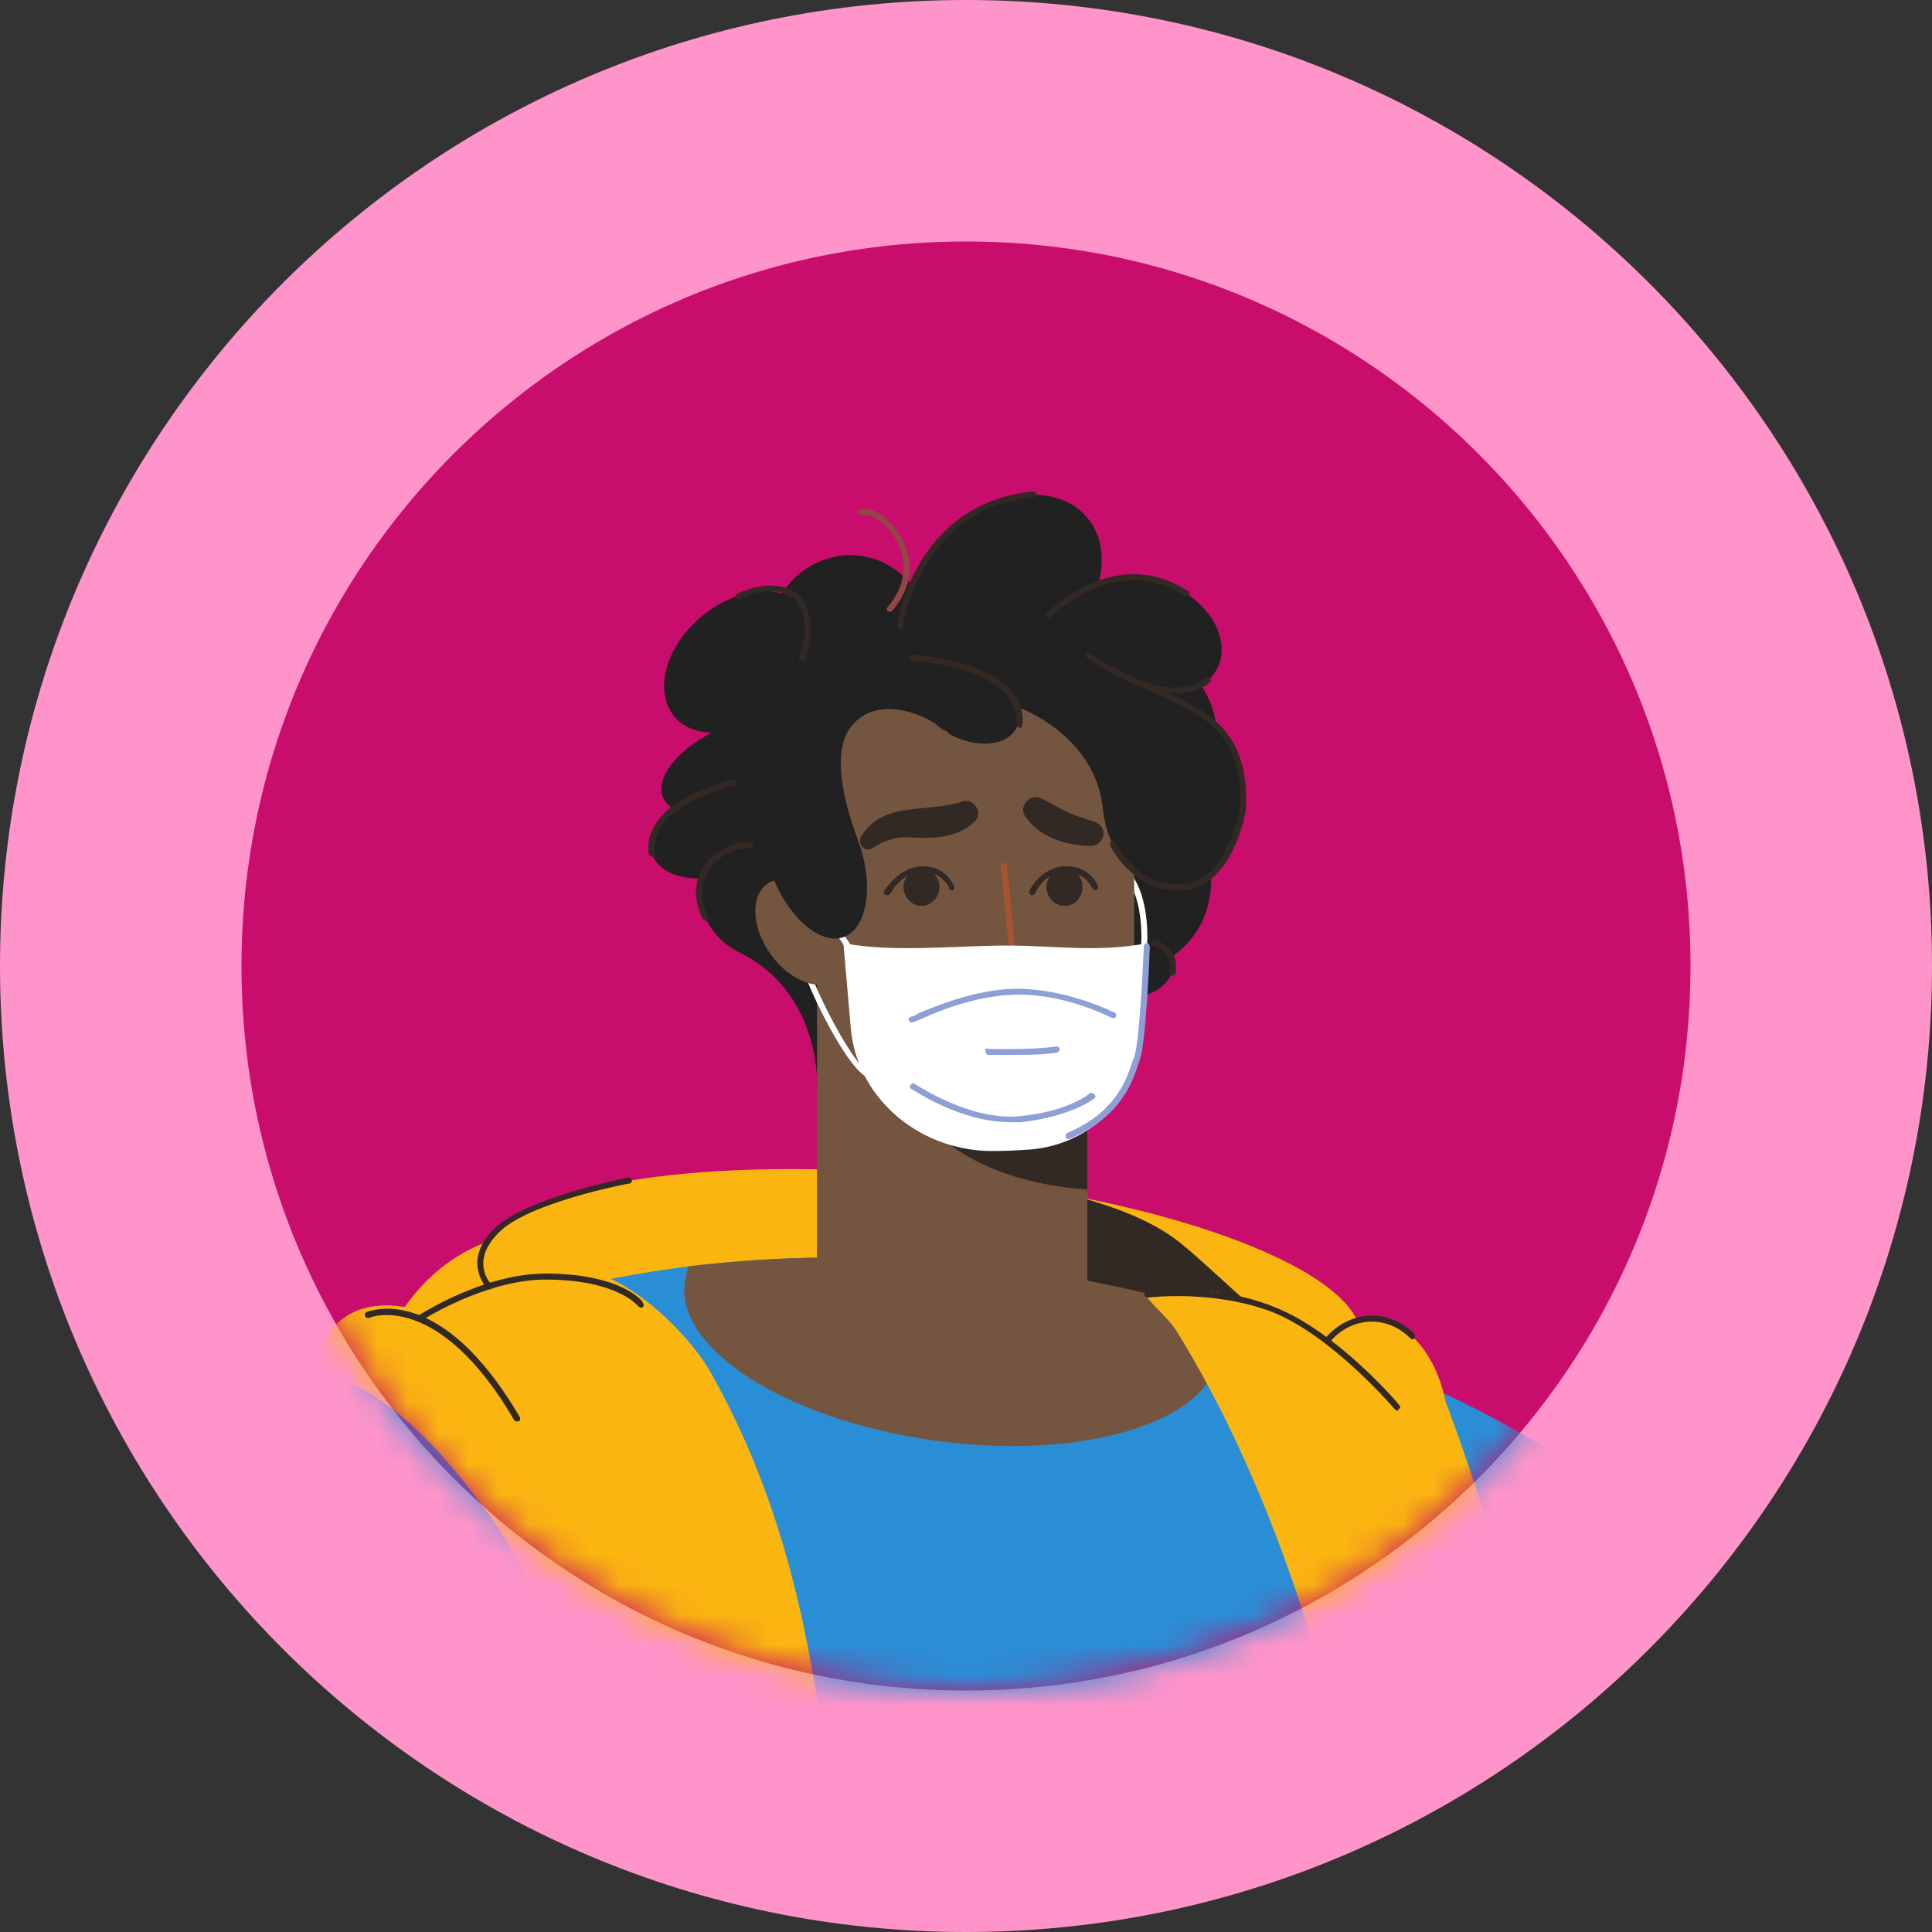 <svg width="64" height="64" viewBox="0 0 64 64" fill="none" xmlns="http://www.w3.org/2000/svg">
<rect x="0" y="0" width="64" height="64" fill="#333333" stroke="none"/>
<path d="M32 4C47.463 4 60 16.537 60 32C60 47.463 47.463 60 32 60C16.537 60 4 47.463 4 32C4 16.537 16.537 4 32 4Z" fill="#C80D6C" stroke="#FF94CA" stroke-width="8"/>
<mask id="mask0_1705_34998" style="mask-type:luminance" maskUnits="userSpaceOnUse" x="8" y="8" width="49" height="48">
<path d="M56.016 32C56.016 45.254 45.27 56 32.016 56C18.762 56 8.016 45.254 8.016 32C8.016 18.746 18.762 8 32.016 8C45.27 8 56.016 18.746 56.016 32Z" fill="white"/>
</mask>
<g mask="url(#mask0_1705_34998)">
<path d="M20.736 92.816L6.208 94.209C4.019 94.408 1.989 93.214 1.074 91.343C0.795 90.786 0.596 90.189 0.556 89.512L-1.951 62.806C-2.389 58.269 -0.08 53.93 3.9 51.702L14.566 45.811L20.019 87.483L20.736 92.816Z" fill="#BF4748"/>
<path d="M30.925 38.965C23.562 38.249 17.313 39.204 16.198 41.114C13.85 41.95 12.139 44.458 12.139 47.443C12.139 51.105 14.726 54.09 17.91 54.09C21.094 54.09 23.681 51.105 23.681 47.443C23.681 46.939 23.628 46.448 23.522 45.97C25.472 46.448 27.741 46.846 30.169 47.045C38.169 47.841 44.855 46.647 45.094 44.418C45.293 42.189 38.965 39.721 30.925 38.965Z" fill="#FBB510"/>
<path d="M45.93 70.169L59.224 69.93L55.403 53.771C55.085 52.378 54.448 51.065 53.492 49.99C51.901 48.119 50.428 47.403 47.682 46.209L45.055 47.124L45.93 70.169Z" fill="#2A8ED6"/>
<path d="M34.348 39.403C34.547 39.363 37.532 39.881 39.124 41.194C40.676 42.468 42.229 44.219 43.383 44.498C44.497 44.776 40.995 46.209 40.995 46.209L36.855 45.692L33.99 44.577L33.273 43.423L33.433 42.667L34.348 39.403Z" fill="#322924"/>
<path d="M40.398 21.97C40.716 20.975 39.92 19.781 38.567 19.303C37.771 19.025 36.975 19.065 36.378 19.343C36.616 18.547 36.497 17.712 36.019 17.154C35.104 16.04 33.114 16.159 31.601 17.393C30.885 17.99 30.447 18.667 30.208 19.383C29.691 18.746 28.895 18.348 28.019 18.388C27.104 18.468 26.348 18.945 25.91 19.662C25.154 19.423 24.119 19.701 23.243 20.418C22.049 21.413 21.651 22.886 22.328 23.721C22.606 24.08 23.044 24.239 23.562 24.279C22.407 24.876 21.691 25.791 21.97 26.428C22.049 26.587 22.169 26.72 22.328 26.826C21.77 27.264 21.452 27.821 21.611 28.299C21.77 28.816 22.447 29.134 23.243 29.095C23.044 29.413 23.124 30.886 24.517 31.562C27.223 32.915 27.064 35.98 27.064 35.98C27.064 35.98 33.194 35.224 33.194 35.463C33.233 36.179 36.218 32.318 36.696 32.637C38.009 33.592 39.124 32.358 38.885 31.642C39.681 31.085 40.159 30.129 40.119 29.015C40.079 28.497 39.92 27.98 39.641 27.542C39.96 27.224 40.119 26.786 40.079 26.308C40.079 25.95 39.96 25.632 39.761 25.393C39.787 25.366 39.814 25.353 39.84 25.353C40.477 24.836 40.437 23.682 39.8 22.726C40.079 22.527 40.278 22.289 40.398 21.97Z" fill="#212121"/>
<path d="M51.502 48.159C51.342 51.662 51.223 55.085 51.183 58.508C51.024 66.587 51.024 74.547 50.865 82.945C50.785 86.169 50.666 89.473 50.507 92.816L50.387 101.692C48.437 101.214 46.487 100.816 44.497 100.498C34.546 98.746 24.238 98.587 14.367 101.055C12.974 101.413 12.138 101.692 12.059 101.692C12.059 97.234 13.292 93.532 13.77 88.517C13.929 86.925 14.009 85.214 13.929 83.303C13.929 83.038 13.929 82.773 13.929 82.507C13.85 81.075 13.491 74.786 13.054 66.945C12.735 60.577 12.377 53.174 12.098 46.687C12.098 46.076 12.085 45.479 12.059 44.895C12.059 44.869 12.059 44.843 12.059 44.816C12.828 44.498 13.611 44.192 14.407 43.901C15.84 43.396 17.286 42.985 18.745 42.667C19.488 42.508 20.231 42.361 20.974 42.229C21.584 42.123 22.195 42.03 22.805 41.95C27.82 41.353 32.954 41.672 38.009 42.866C38.672 43.025 39.349 43.197 40.039 43.383C42.825 44.179 45.293 45.015 47.681 46.09C48.994 46.687 50.228 47.363 51.502 48.159Z" fill="#2A8ED6"/>
<path d="M40.399 44.856C40.08 47.124 35.861 48.398 30.966 47.721C26.07 47.045 22.369 44.697 22.687 42.468C22.714 42.282 22.753 42.109 22.806 41.95C28.458 41.274 34.349 41.751 40.04 43.383C40.319 43.901 40.438 44.378 40.399 44.856Z" fill="#745640"/>
<path d="M18.348 44.219L17.671 53.333L16.636 67.224L13.054 66.945L3.82 66.269L8.596 49.114C8.955 47.881 9.631 46.806 10.507 45.97C10.945 45.532 11.462 45.174 12.059 44.895C13.014 44.378 14.129 44.099 15.283 44.139L18.348 44.219Z" fill="#2A8ED6"/>
<path d="M52.736 70.607C52.259 62.408 50.786 54.129 47.881 46.408C47.562 44.856 46.607 43.702 45.453 43.702C44.896 43.702 44.378 43.94 43.98 44.418C42.707 43.98 43.105 43.423 40.398 42.826C39.721 42.706 38.408 42.786 37.891 42.826C38.209 43.303 38.687 43.622 39.005 44.139C41.911 48.876 43.662 54.368 44.896 59.741C46.528 66.587 47.761 73.91 47.085 80.955L46.925 82.746H52.259C52.259 82.773 52.259 82.813 52.259 82.866L52.219 82.945L52.259 82.906V82.746L52.339 82.348C52.577 80.517 52.736 78.673 52.816 76.816C52.869 74.746 52.843 72.677 52.736 70.607Z" fill="#FBB510"/>
<path d="M22.367 74.229C22.367 82.03 17.71 86.488 13.77 88.517C13.929 86.925 14.008 85.214 13.929 83.303C15.998 81.672 18.108 78.846 18.068 74.229V72.159C18.068 62.846 18.028 48.119 14.406 43.901C15.839 43.396 17.285 42.985 18.745 42.667C20.456 45.572 21.053 49.274 21.332 50.945C22.327 57.274 22.327 65.194 22.367 72.159V74.229Z" fill="#BF4748"/>
<path d="M28.536 70.766C27.422 62.209 27.979 53.373 23.601 45.572C22.924 44.298 20.735 41.99 18.745 41.99C17.232 41.99 15.8 42.746 14.406 43.224C14.221 43.303 14.035 43.37 13.849 43.423C13.637 43.343 13.412 43.29 13.173 43.264C11.62 43.105 10.944 43.94 10.665 44.577C10.466 44.975 10.665 45.453 11.103 45.612C11.448 45.718 11.766 45.864 12.058 46.05C13.69 46.965 15.083 48.637 16.118 50.07C16.715 50.866 17.193 51.781 17.63 52.736C17.79 53.055 17.949 53.386 18.108 53.731C19.939 57.791 20.735 62.965 21.053 67.383C21.332 70.607 21.69 76.299 21.412 79.522L28.536 79.204C28.536 79.204 28.775 72.358 28.536 70.766Z" fill="#FBB510"/>
<path d="M37.811 32.199C37.784 32.199 37.771 32.199 37.771 32.199C37.731 32.159 37.691 32.119 37.691 32.08C37.891 31.323 37.891 29.811 37.294 29.055C37.254 29.015 37.254 28.935 37.294 28.895C37.333 28.856 37.413 28.895 37.453 28.935C38.09 29.731 38.09 31.323 37.891 32.119C37.891 32.159 37.851 32.199 37.811 32.199Z" fill="white"/>
<path d="M36.02 32.955V44.259H27.064V32.955H36.02Z" fill="#745640"/>
<path d="M36.019 35.662V39.403C32.516 39.164 31.123 37.612 31.123 37.612L32.198 36.418L34.307 35.98L36.019 35.662Z" fill="#322924"/>
<path d="M32.676 37.97H32.079C29.293 37.97 27.064 35.741 27.064 32.955V25.791C27.064 24.358 28.219 23.164 29.691 23.164H37.572V33.075C37.572 35.781 35.383 37.97 32.676 37.97Z" fill="#745640"/>
<path d="M28.894 35.741C28.178 35.741 26.705 32.597 26.586 32.04C26.586 32 26.586 31.92 26.666 31.92C26.705 31.92 26.745 31.96 26.785 32C26.904 32.637 28.377 35.542 28.855 35.542C28.881 35.542 28.894 35.542 28.894 35.542C28.934 35.542 28.974 35.582 29.014 35.622C29.014 35.702 28.974 35.741 28.894 35.741Z" fill="white"/>
<path d="M34.625 26.508C34.983 26.706 35.381 26.945 35.779 27.065L36.256 27.224C36.495 27.303 36.615 27.542 36.535 27.741C36.455 27.94 36.296 28.02 36.137 28.02C35.341 28.02 34.426 27.741 33.948 27.025C33.749 26.706 34.107 26.308 34.426 26.428L34.625 26.508Z" fill="#322924"/>
<path d="M27.581 30.129C28.218 31.005 28.298 32.04 27.74 32.438C27.183 32.876 26.188 32.517 25.551 31.642C24.915 30.766 24.835 29.731 25.392 29.294C25.949 28.895 26.944 29.254 27.581 30.129Z" fill="#745640"/>
<path d="M28.616 32.199C28.563 32.199 28.537 32.186 28.537 32.159C28.497 32.119 28.337 31.881 28.178 31.642C27.422 30.527 26.626 29.333 26.467 28.935C26.467 28.895 26.467 28.856 26.546 28.816C26.586 28.816 26.626 28.816 26.666 28.895C26.785 29.294 27.78 30.726 28.337 31.522C28.656 32 28.696 32.04 28.696 32.08C28.735 32.119 28.696 32.199 28.656 32.199C28.629 32.199 28.616 32.199 28.616 32.199Z" fill="white"/>
<path d="M39.919 23.761L34.466 20.736L31.959 22.01C31.282 21.89 30.685 22.05 30.446 22.488C30.446 22.488 30.446 22.501 30.446 22.527L29.531 22.408L27.302 23.005L25.909 24.159L25.949 25.632C25.192 25.99 24.994 27.383 25.511 28.816C26.028 30.328 27.143 31.323 27.939 31.045C28.735 30.766 28.974 29.294 28.416 27.821C28.297 27.463 27.342 25.075 28.217 24.04C28.934 23.164 30.207 23.483 30.964 23.96C31.043 24.04 31.149 24.119 31.282 24.199C31.282 24.199 31.295 24.199 31.322 24.199C31.375 24.252 31.441 24.305 31.521 24.358C32.397 24.796 33.352 24.716 33.67 24.119C33.79 23.92 33.79 23.642 33.67 23.403C34.227 23.602 36.337 24.597 36.536 26.826C36.695 28.259 37.65 29.333 38.804 29.333C40.118 29.373 41.153 28.06 41.193 26.428C41.193 25.393 40.795 24.279 39.919 23.761Z" fill="#212121"/>
<path d="M31.124 29.373C31.124 29.731 30.845 30.01 30.527 30.01C30.208 30.01 29.93 29.731 29.93 29.373C29.93 29.055 30.208 28.776 30.527 28.776C30.845 28.776 31.124 29.055 31.124 29.373Z" fill="#322924"/>
<path d="M29.373 29.652C29.373 29.652 29.36 29.652 29.334 29.652C29.294 29.612 29.254 29.572 29.294 29.493C29.334 29.493 29.732 28.736 30.528 28.697C31.324 28.657 31.602 29.333 31.602 29.373C31.642 29.413 31.602 29.453 31.562 29.493C31.523 29.493 31.443 29.493 31.443 29.413C31.443 29.413 31.204 28.856 30.528 28.895C29.851 28.895 29.493 29.612 29.493 29.612C29.466 29.639 29.427 29.652 29.373 29.652Z" fill="#322924"/>
<path d="M35.86 29.373C35.86 29.731 35.621 30.01 35.263 30.01C34.945 30.01 34.666 29.731 34.666 29.373C34.666 29.055 34.945 28.776 35.263 28.776C35.621 28.776 35.86 29.055 35.86 29.373Z" fill="#322924"/>
<path d="M34.188 29.652C34.188 29.652 34.175 29.652 34.148 29.652C34.108 29.612 34.069 29.572 34.108 29.492C34.108 29.492 34.467 28.736 35.263 28.697C36.098 28.657 36.377 29.333 36.377 29.373C36.377 29.413 36.377 29.453 36.297 29.492C36.258 29.492 36.218 29.492 36.178 29.413C36.178 29.413 35.939 28.856 35.263 28.895C34.586 28.895 34.307 29.572 34.267 29.612C34.267 29.639 34.241 29.652 34.188 29.652Z" fill="#322924"/>
<path fill-rule="evenodd" clip-rule="evenodd" d="M33.272 32.199C32.874 32.199 32.317 31.92 32.158 31.841C32.118 31.801 32.078 31.761 32.118 31.721C32.158 31.642 32.198 31.642 32.237 31.682C32.675 31.881 33.312 32.119 33.471 31.96C33.431 31.363 33.153 28.736 33.153 28.697C33.153 28.617 33.233 28.577 33.272 28.577C33.312 28.577 33.352 28.617 33.352 28.657C33.392 28.776 33.591 31.085 33.67 32C33.67 32 33.67 32.013 33.67 32.04C33.591 32.159 33.471 32.199 33.272 32.199Z" fill="#A55330"/>
<path d="M28.535 27.701C29.252 26.508 30.764 26.945 31.878 26.547C32.276 26.428 32.595 26.945 32.276 27.224C31.719 27.781 30.844 27.781 30.127 27.741C29.689 27.701 29.252 27.861 28.893 28.099C28.654 28.259 28.376 27.94 28.535 27.701Z" fill="#322924"/>
<path d="M21.612 28.378C21.572 28.378 21.532 28.338 21.492 28.299C21.254 26.508 24.159 25.831 24.318 25.831C24.358 25.791 24.398 25.831 24.398 25.91C24.438 25.95 24.398 25.99 24.358 26.03C24.318 26.03 21.492 26.627 21.692 28.299C21.731 28.338 21.692 28.378 21.612 28.378Z" fill="#322924"/>
<path d="M38.965 22.965C37.969 22.965 36.895 22.328 36.815 22.289C36.775 22.249 36.775 22.209 36.775 22.169C36.815 22.09 36.895 22.09 36.935 22.129C37.014 22.169 38.925 23.323 39.92 22.448C39.999 22.408 40.039 22.448 40.079 22.488C40.119 22.527 40.119 22.567 40.079 22.607C39.761 22.886 39.362 22.965 38.965 22.965Z" fill="#322924"/>
<path d="M33.789 24.119C33.71 24.08 33.67 24.04 33.67 24C33.75 22.886 32.556 22.129 30.287 21.891C30.207 21.891 30.207 21.891 30.168 21.891C30.128 21.891 30.088 21.811 30.128 21.771C30.128 21.731 30.168 21.692 30.247 21.692C30.247 21.692 30.274 21.692 30.327 21.692C32.715 21.93 33.989 22.766 33.869 24C33.869 24.04 33.829 24.119 33.789 24.119Z" fill="#322924"/>
<path d="M39.004 29.493C37.492 29.493 36.775 28.02 36.775 28.02C36.775 27.94 36.775 27.901 36.815 27.861C36.895 27.861 36.935 27.861 36.974 27.94C36.974 27.94 37.651 29.413 39.163 29.294C40.676 29.174 41.074 26.786 41.074 26.746C41.193 24.239 39.84 23.682 38.168 22.925C37.452 22.607 36.736 22.289 36.019 21.811C35.979 21.771 35.94 21.692 35.979 21.652C36.019 21.612 36.059 21.612 36.139 21.652C36.815 22.129 37.532 22.448 38.248 22.766C39.92 23.483 41.392 24.119 41.273 26.786C41.273 26.905 40.835 29.373 39.203 29.493C39.124 29.493 39.057 29.493 39.004 29.493Z" fill="#322924"/>
<path d="M38.845 32.318C38.819 32.318 38.806 32.318 38.806 32.318C38.766 32.318 38.726 32.239 38.726 32.199C38.885 31.602 38.368 31.403 38.209 31.323C38.129 31.323 38.129 31.244 38.129 31.204C38.129 31.164 38.209 31.124 38.248 31.124C38.686 31.284 39.084 31.642 38.925 32.279C38.925 32.318 38.885 32.318 38.845 32.318Z" fill="#322924"/>
<path d="M23.362 30.488C23.336 30.488 23.309 30.474 23.283 30.448C22.845 29.532 23.124 28.935 23.402 28.577C23.84 28.06 24.556 27.821 24.875 27.901C24.954 27.94 24.954 27.98 24.954 28.02C24.954 28.099 24.915 28.139 24.835 28.099C24.556 28.06 23.92 28.259 23.561 28.697C23.323 29.015 23.084 29.572 23.442 30.368C23.482 30.408 23.442 30.448 23.402 30.488C23.402 30.488 23.389 30.488 23.362 30.488Z" fill="#322924"/>
<path d="M26.547 21.891C26.547 21.891 26.533 21.891 26.507 21.891C26.467 21.851 26.467 21.811 26.467 21.771C26.467 21.731 26.945 20.736 26.427 19.98C26.069 19.463 25.193 19.503 24.517 19.821C24.477 19.861 24.397 19.821 24.397 19.781C24.358 19.741 24.397 19.662 24.437 19.662C25.193 19.303 26.188 19.264 26.586 19.861C27.144 20.736 26.666 21.811 26.666 21.851C26.64 21.877 26.6 21.891 26.547 21.891Z" fill="#322924"/>
<path d="M29.849 20.856C29.796 20.856 29.77 20.843 29.77 20.816C29.65 20.697 29.849 19.94 30.128 19.343C30.566 18.269 31.72 16.517 34.227 16.279C34.267 16.279 34.307 16.318 34.347 16.358C34.347 16.438 34.307 16.478 34.227 16.478C32.914 16.597 31.839 17.154 31.043 18.189C30.168 19.303 29.929 20.537 29.929 20.697C29.929 20.736 29.929 20.816 29.889 20.816C29.863 20.843 29.849 20.856 29.849 20.856Z" fill="#322924"/>
<path d="M34.745 20.458C34.718 20.458 34.691 20.445 34.665 20.418C34.625 20.378 34.665 20.299 34.705 20.299C34.705 20.272 34.718 20.259 34.745 20.259C35.461 19.582 37.332 18.269 39.361 19.582C39.401 19.622 39.401 19.662 39.401 19.741C39.361 19.781 39.282 19.781 39.242 19.741C37.332 18.508 35.541 19.781 34.864 20.378C34.837 20.405 34.824 20.431 34.824 20.458C34.798 20.458 34.771 20.458 34.745 20.458Z" fill="#322924"/>
<path d="M17.113 47.085C17.087 47.085 17.06 47.071 17.034 47.045C14.526 42.746 12.258 43.622 12.218 43.662C12.178 43.662 12.098 43.662 12.098 43.582C12.059 43.542 12.098 43.502 12.138 43.463C12.258 43.423 14.606 42.468 17.233 46.965C17.233 47.005 17.233 47.045 17.193 47.085C17.166 47.085 17.14 47.085 17.113 47.085Z" fill="#322924"/>
<path d="M13.89 43.781C13.864 43.781 13.837 43.768 13.81 43.741C13.81 43.702 13.81 43.622 13.85 43.582C13.93 43.542 16 42.189 18.069 42.189C20.577 42.189 21.293 43.105 21.293 43.144C21.333 43.224 21.333 43.264 21.293 43.303C21.253 43.343 21.174 43.303 21.134 43.264C21.134 43.264 20.457 42.388 18.069 42.388C16.079 42.388 13.97 43.741 13.97 43.741C13.943 43.768 13.917 43.781 13.89 43.781Z" fill="#322924"/>
<path d="M46.289 46.726C46.262 46.726 46.236 46.713 46.209 46.687C46.169 46.647 44.139 44.259 42.149 43.463C40.159 42.706 38.05 42.985 38.01 42.985C37.97 42.985 37.93 42.945 37.891 42.866C37.891 42.826 37.93 42.786 38.01 42.786C38.01 42.786 40.199 42.468 42.229 43.303C44.259 44.099 46.289 46.448 46.368 46.567C46.408 46.607 46.368 46.647 46.328 46.687C46.328 46.713 46.315 46.726 46.289 46.726Z" fill="#322924"/>
<path d="M43.979 44.498C43.952 44.498 43.925 44.498 43.899 44.498C43.859 44.458 43.859 44.378 43.899 44.338C43.899 44.338 44.456 43.582 45.451 43.582C46.327 43.582 46.844 44.179 46.844 44.179C46.884 44.219 46.884 44.298 46.844 44.338C46.804 44.378 46.765 44.378 46.725 44.338C46.685 44.298 46.208 43.781 45.451 43.781C44.536 43.781 44.058 44.458 44.058 44.458C44.032 44.484 44.005 44.498 43.979 44.498Z" fill="#322924"/>
<path d="M16.199 42.706C16.173 42.706 16.16 42.706 16.16 42.706C16.12 42.667 15.284 41.791 16.359 40.716C17.393 39.682 20.657 39.045 20.816 39.005C20.856 39.005 20.936 39.045 20.936 39.085C20.936 39.164 20.896 39.204 20.856 39.204C20.816 39.204 17.473 39.841 16.518 40.836C15.563 41.791 16.239 42.508 16.279 42.547C16.319 42.587 16.319 42.667 16.279 42.706C16.253 42.706 16.226 42.706 16.199 42.706Z" fill="#322924"/>
<path d="M16.995 64.438C16.955 64.438 16.915 64.398 16.915 64.318C17.114 59.741 14.885 57.154 14.05 56.199C13.771 55.881 13.691 55.761 13.691 55.682C13.691 55.642 13.731 55.602 13.771 55.602C13.851 55.602 13.89 55.629 13.89 55.682C13.89 55.721 14.05 55.881 14.169 56.04C15.045 57.035 17.313 59.662 17.114 64.358C17.114 64.398 17.035 64.438 16.995 64.438Z" fill="#322924"/>
<path d="M57.393 62.368C57.353 62.368 57.313 62.328 57.313 62.289C56.398 58.866 54.328 56.318 53.453 55.244C53.134 54.846 53.055 54.726 53.055 54.647C53.055 54.607 53.094 54.527 53.134 54.527C53.174 54.527 53.214 54.567 53.254 54.607C53.254 54.687 53.453 54.886 53.612 55.124C54.487 56.199 56.597 58.786 57.512 62.249C57.512 62.289 57.473 62.328 57.433 62.368C57.433 62.368 57.42 62.368 57.393 62.368Z" fill="#322924"/>
<path d="M33.591 33.632C33.591 33.632 33.114 35.144 31.919 35.025C30.248 34.906 30.447 33.075 30.447 33.075H30.566C30.805 33.313 31.163 33.552 31.601 33.632C32.596 33.871 33.233 33.751 33.591 33.632Z" fill="white"/>
<path d="M32.676 33.871C32.384 33.871 32.026 33.831 31.602 33.751C31.124 33.632 30.726 33.353 30.487 33.154C30.368 33.035 30.169 32.836 30.129 32.756C30.129 32.677 30.169 32.637 30.209 32.637C30.288 32.637 30.328 32.637 30.328 32.716C30.368 32.716 30.447 32.836 30.607 32.995C30.633 32.995 30.646 32.995 30.646 32.995C30.805 33.154 31.203 33.433 31.641 33.552C32.597 33.751 33.194 33.672 33.552 33.552C33.552 33.526 33.552 33.512 33.552 33.512C33.751 33.433 33.83 33.353 33.83 33.353C33.87 33.313 33.95 33.313 33.99 33.353C34.029 33.393 34.029 33.473 33.99 33.512C33.99 33.512 33.87 33.632 33.592 33.711C33.393 33.791 33.074 33.871 32.676 33.871Z" fill="#A55330"/>
<path d="M29.451 20.259C29.451 20.259 29.438 20.259 29.411 20.259C29.371 20.219 29.371 20.139 29.411 20.099C30.287 19.065 29.849 18.11 29.61 17.751C29.252 17.234 28.814 16.995 28.575 17.075C28.496 17.075 28.456 17.035 28.456 16.995C28.416 16.955 28.456 16.876 28.496 16.876C28.854 16.756 29.411 17.114 29.769 17.672C30.327 18.508 30.247 19.463 29.531 20.259C29.531 20.259 29.504 20.259 29.451 20.259Z" fill="#934646"/>
<path d="M33.949 38.09C33.578 38.116 33.193 38.129 32.795 38.129C30.367 38.09 28.337 36.298 28.178 33.99L27.939 31.244C29.611 31.562 31.681 31.323 33.352 31.323C35.024 31.323 36.337 31.562 38.009 31.244C37.93 32.411 37.837 33.539 37.731 34.627C37.611 36.498 35.979 38.01 33.949 38.09Z" fill="white"/>
<path d="M30.209 33.871C30.13 33.871 30.09 33.791 30.09 33.751C30.13 33.712 30.169 33.672 30.209 33.672C30.249 33.672 30.329 33.632 30.448 33.552C30.965 33.353 32.239 32.796 33.553 32.756C35.264 32.716 36.856 33.513 36.936 33.552C36.975 33.552 36.975 33.632 36.975 33.672C36.936 33.712 36.896 33.751 36.816 33.712C36.816 33.712 35.224 32.876 33.553 32.955C32.279 32.995 31.045 33.513 30.528 33.751C30.329 33.831 30.249 33.871 30.209 33.871Z" fill="#8D9FD5"/>
<path d="M33.512 34.945C33.114 34.945 32.796 34.945 32.716 34.945C32.676 34.906 32.637 34.866 32.637 34.826C32.637 34.746 32.676 34.706 32.756 34.746C32.876 34.746 34.189 34.786 34.985 34.667C35.025 34.667 35.104 34.667 35.104 34.746C35.104 34.786 35.065 34.866 35.025 34.866C34.587 34.945 33.99 34.945 33.512 34.945Z" fill="#8D9FD5"/>
<path d="M33.472 37.174C31.761 37.174 30.208 36.06 30.169 36.06C30.129 36.02 30.129 35.98 30.169 35.94C30.208 35.901 30.248 35.861 30.288 35.901C30.328 35.901 32.079 37.134 33.79 36.975C35.422 36.816 36.099 36.219 36.099 36.219C36.178 36.179 36.218 36.219 36.258 36.259C36.298 36.298 36.298 36.338 36.258 36.378C36.218 36.418 35.502 36.975 33.83 37.174C33.698 37.174 33.578 37.174 33.472 37.174Z" fill="#8D9FD5"/>
<path d="M35.382 37.731C35.356 37.731 35.329 37.718 35.303 37.691C35.303 37.612 35.303 37.572 35.343 37.532C36.974 36.856 37.333 35.741 37.532 35.105L37.571 35.025C37.77 34.428 37.89 31.363 37.89 31.363C37.89 31.284 37.93 31.244 38.009 31.244C38.049 31.244 38.089 31.323 38.089 31.363C38.089 31.483 37.969 34.468 37.77 35.065L37.731 35.184C37.532 35.821 37.134 37.015 35.422 37.731C35.422 37.731 35.409 37.731 35.382 37.731Z" fill="#8D9FD5"/>
</g>
</svg>
